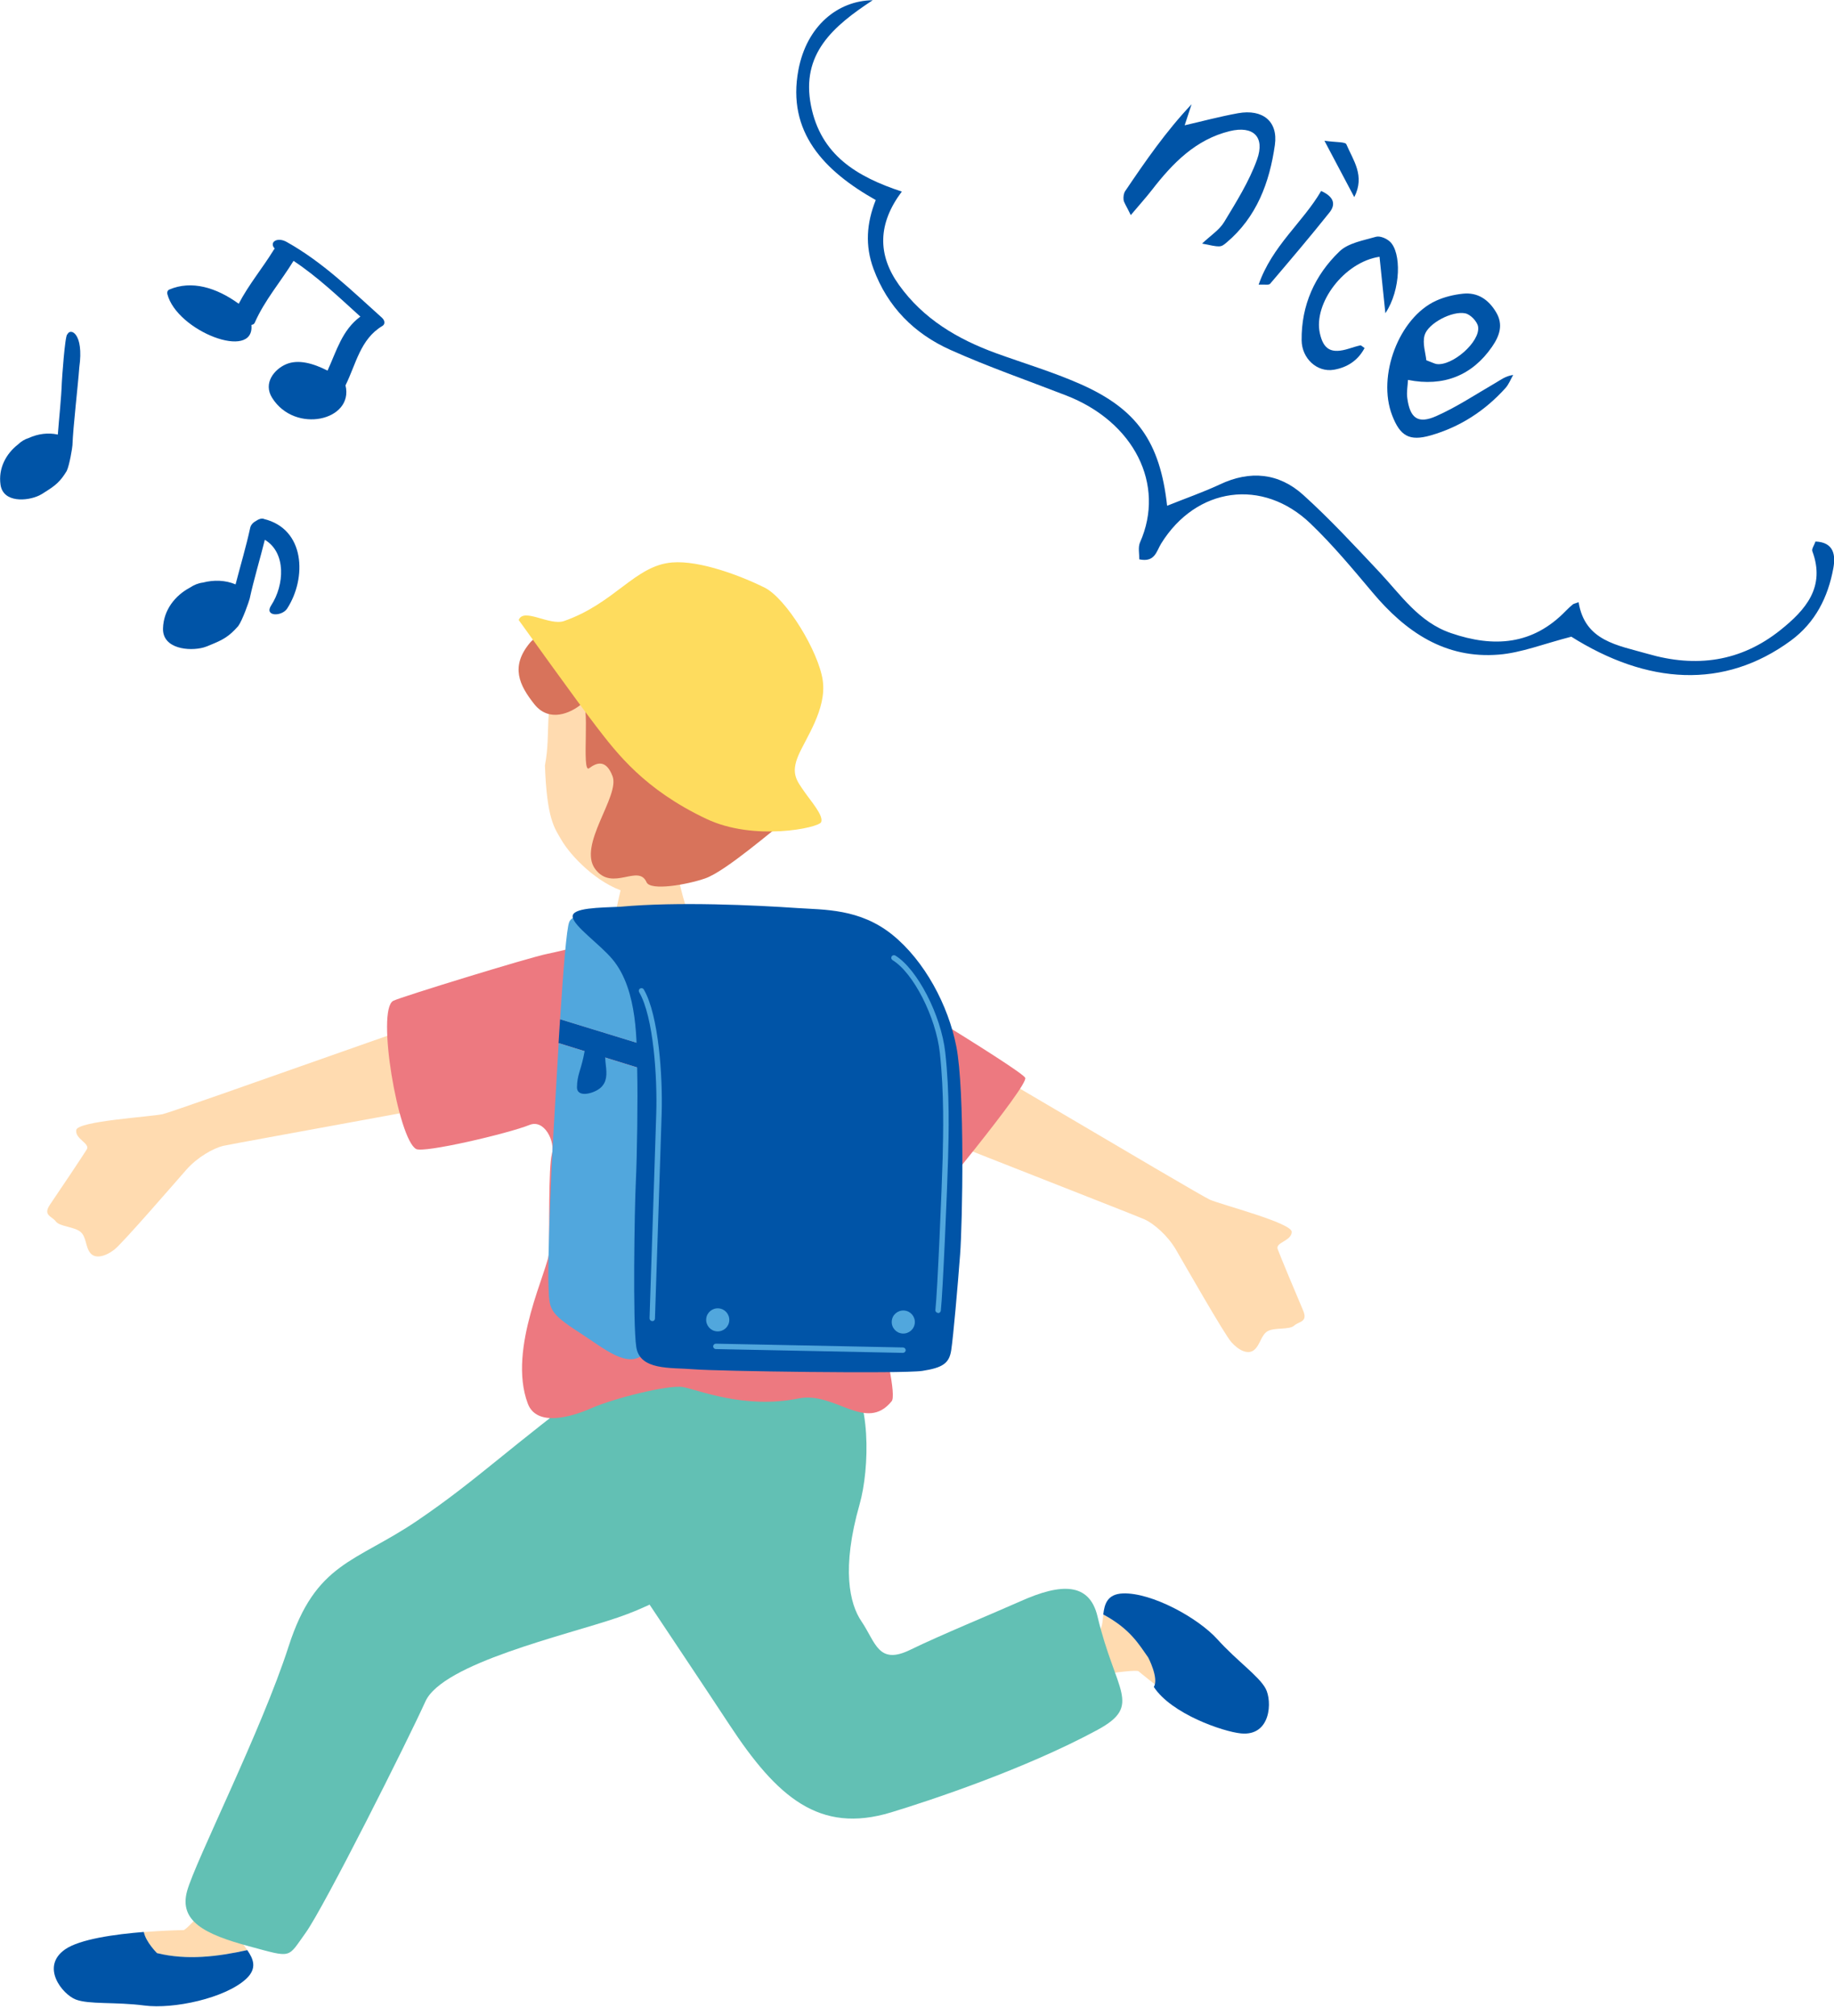 <svg width="141" height="155" viewBox="0 0 141 155" fill="none" xmlns="http://www.w3.org/2000/svg">
<g clip-path="url(#clip0_361_1871)">
<path d="M18.485 148.651C18.31 149.008 18.676 149.432 19.009 149.922C16.703 150.428 14.388 150.719 12.073 150.162C12.073 150.162 11.207 149.307 11.057 148.535C12.539 148.418 13.78 148.385 14.104 148.385C14.454 148.385 17.794 144.432 21.566 139.815C22.832 140.778 24.081 141.733 25.322 142.697C21.874 145.537 18.668 148.261 18.476 148.659L18.485 148.651Z" fill="#FFDBB0"/>
<path d="M18.918 152.139C19.826 151.3 19.443 150.553 19.01 149.922C16.703 150.428 14.388 150.719 12.073 150.154C12.073 150.154 11.207 149.299 11.057 148.526C8.859 148.701 6.127 149.075 4.995 149.872C3.096 151.209 4.795 153.318 5.819 153.717C6.835 154.115 8.867 153.891 11.107 154.182C13.347 154.472 17.303 153.625 18.918 152.139Z" fill="#0054A7"/>
<path d="M46.126 106.107C39.089 111.297 36.774 113.722 32.036 116.936C27.306 120.133 24.275 120.1 22.193 126.561C20.111 133.03 15.023 143.07 14.382 145.387C13.749 147.704 15.756 148.709 19.137 149.623C22.518 150.536 22.076 150.561 23.492 148.601C24.908 146.641 31.378 133.753 32.702 130.813C34.026 127.873 43.428 125.739 47.475 124.36C51.522 122.982 55.411 120.407 58.234 117.036C61.057 113.664 59.308 109.03 46.126 106.09V106.107Z" fill="#62C0B4"/>
<path d="M84.388 125.432C84.754 125.274 84.754 124.717 84.821 124.128C86.903 125.241 88.843 126.528 90.234 128.463C90.234 128.463 90.334 129.675 89.942 130.356C88.743 129.484 87.785 128.695 87.536 128.488C87.269 128.263 82.148 129.086 76.269 130.132C75.936 128.587 75.619 127.043 75.303 125.506C79.775 125.598 83.98 125.614 84.396 125.44L84.388 125.432Z" fill="#FFDBB0"/>
<path d="M86.344 122.5C85.103 122.542 84.912 123.355 84.82 124.119C86.902 125.232 87.56 126.42 88.276 127.425C88.276 127.425 89.109 129.011 88.709 129.692C90.058 131.76 94.03 133.13 95.413 133.263C97.719 133.487 97.819 130.78 97.303 129.816C96.787 128.853 95.105 127.699 93.597 126.029C92.09 124.36 88.534 122.425 86.336 122.5H86.344Z" fill="#0054A7"/>
<path d="M42.418 111.87C43.718 114.137 52.52 127.176 56.075 132.59C59.739 138.162 62.987 141.011 68.508 139.333C71.465 138.436 78.818 136.003 84.38 132.989C87.87 131.095 85.754 130.082 84.38 124.277C83.756 121.636 81.566 121.711 78.484 123.09C76.436 124.003 72.256 125.722 69.982 126.835C67.517 128.039 67.326 126.262 66.227 124.643C65.319 123.306 64.678 120.598 66.085 115.657C66.868 112.908 67.009 107.303 64.961 105.409C62.904 103.516 58.574 101.448 52.769 102.777C45.741 104.396 41.403 103.499 42.418 111.862V111.87Z" fill="#62C0B4"/>
<path d="M48.066 66.685C48.382 66.685 51.53 66.577 51.921 66.544C52.08 67.192 52.587 69.559 52.987 70.348C53.379 71.137 54.836 73.902 55.227 74.292C54.519 75.372 46.367 75.33 44.793 74.292C45.617 73.894 47.116 71.203 47.349 70.057C47.583 68.911 48.057 67.117 48.057 66.685H48.066Z" fill="#FFDBB0"/>
<path d="M63.295 83.876C64.577 84.59 87.295 93.418 87.994 93.742C88.694 94.065 89.76 94.962 90.409 96.075C91.059 97.188 94.106 102.536 94.656 103.167C95.206 103.798 95.938 104.18 96.421 103.782C96.904 103.383 96.954 102.594 97.496 102.32C98.037 102.046 99.128 102.245 99.494 101.913C99.852 101.581 100.585 101.664 100.177 100.726C99.777 99.796 98.412 96.54 98.228 96.025C98.045 95.51 99.286 95.411 99.311 94.713C99.336 94.016 93.898 92.62 93.016 92.23C92.133 91.848 68.791 77.946 67.7 77.44C66.601 76.933 63.303 83.859 63.303 83.859L63.295 83.876Z" fill="#FFDBB0"/>
<path d="M43.293 83.162C41.903 83.618 17.903 87.912 17.154 88.094C16.404 88.277 15.18 88.958 14.331 89.921C13.481 90.885 9.451 95.552 8.793 96.067C8.127 96.582 7.335 96.814 6.944 96.332C6.553 95.851 6.653 95.07 6.17 94.688C5.687 94.306 4.579 94.298 4.288 93.899C3.996 93.501 3.272 93.442 3.846 92.604C4.421 91.765 6.386 88.834 6.669 88.368C6.952 87.903 5.753 87.563 5.862 86.874C5.97 86.184 11.582 85.861 12.515 85.653C13.456 85.445 39.046 76.294 40.221 76.011C41.395 75.729 43.293 83.153 43.293 83.153V83.162Z" fill="#FFDBB0"/>
<path d="M53.27 73.196C54.403 72.997 55.169 72.382 56.185 72.382C57.201 72.382 62.189 72.449 63.455 73.196C64.72 73.944 78.544 82.248 78.819 82.862C79.093 83.469 71.091 93.069 70.616 93.675C70.141 94.281 69.259 93.949 68.376 93.202C67.493 92.463 65.87 90.835 65.595 90.636C65.32 90.436 65.053 91.649 65.253 92.795C65.453 93.941 69.275 106.838 68.551 107.726C66.577 110.16 64.187 106.946 61.398 107.51C57.251 108.357 53.67 106.846 52.521 106.638C51.371 106.439 47.183 107.51 45.492 108.249C43.802 108.997 41.245 109.67 40.579 107.909C38.972 103.649 42.228 97.512 42.228 96.166C42.228 94.821 42.161 89.681 42.428 88.734C42.703 87.787 41.87 86.018 40.712 86.483C39.063 87.148 32.593 88.659 31.994 88.335C30.611 87.596 28.912 77.622 30.236 76.941C30.794 76.651 40.729 73.595 42.086 73.329C43.444 73.055 45.342 72.482 46.15 72.706C46.966 72.93 49.673 75.496 53.262 73.196H53.27Z" fill="#ED7980"/>
<path d="M58.358 61.204C60.165 55.84 60.165 48.822 53.545 47.045C46.916 45.26 44.118 50.849 43.035 52.418C41.703 54.345 42.411 56.163 41.895 58.846C42.044 62.965 42.627 63.654 43.144 64.543C43.877 65.822 45.917 67.923 48.065 68.562C49.781 69.077 52.345 68.114 53.786 67.209C55.152 66.353 56.068 65.423 56.826 64.485C57.242 64.418 57.7 64.443 58.408 63.812C58.733 63.521 59.34 62.458 59.324 61.91C59.299 61.221 58.583 61.08 58.366 61.204H58.358Z" fill="#FFDBB0"/>
<path d="M55.644 47.668C60.066 50.832 60.79 55.632 60.748 58.181C60.732 59.328 61.181 62.583 60.382 63.123C59.583 63.654 55.81 66.984 54.211 67.532C52.796 68.022 50.006 68.504 49.706 67.823C49.082 66.395 47.1 68.562 45.776 66.835C44.368 64.991 47.683 61.213 47.091 59.668C46.608 58.414 45.925 58.58 45.293 59.062C44.66 59.543 45.451 53.514 44.676 54.154C43.902 54.793 42.236 55.59 41.079 54.137C39.921 52.676 39.214 51.239 40.754 49.404C42.303 47.577 52.379 45.642 55.635 47.668H55.644Z" fill="#D8735B"/>
<path d="M43.06 78.353L51.013 80.795C51.013 81.418 51.004 82.049 50.988 82.68L42.943 80.189C42.985 79.574 43.018 78.959 43.06 78.345V78.353Z" fill="#0054A7"/>
<path d="M43.76 70.887C44.176 69.949 46.258 70.613 47.424 70.705C48.915 71.22 49.773 73.371 50.539 75.413C50.913 76.402 51.013 78.528 51.013 80.803L43.06 78.362C43.294 74.716 43.56 71.344 43.76 70.896V70.887Z" fill="#51A7DD"/>
<path d="M50.988 82.68C50.946 84.482 50.855 86.226 50.788 87.422C50.621 90.561 50.846 102.835 49.555 104.056C48.256 105.285 46.458 103.674 44.584 102.47C42.136 100.892 42.236 100.634 42.169 98.799C42.094 96.955 42.369 90.104 42.51 87.779C42.577 86.757 42.744 83.552 42.952 80.197L50.996 82.688L50.988 82.68Z" fill="#51A7DD"/>
<path d="M47.708 69.708C52.138 69.301 58.108 69.592 61.273 69.808C63.363 69.949 66.094 69.841 68.601 71.859C71.099 73.877 72.906 77.299 73.522 80.446C74.189 83.818 73.997 94.024 73.814 96.449C73.631 98.874 73.289 102.777 73.131 103.798C72.981 104.82 72.457 105.152 70.908 105.393C69.35 105.625 55.102 105.418 53.32 105.268C51.538 105.119 49.181 105.376 48.915 103.541C48.64 101.706 48.782 92.919 48.882 90.893C48.982 88.867 49.04 84.44 48.99 82.348C48.94 80.263 49.081 76.128 47.083 73.744C46.117 72.59 44.127 71.22 44.027 70.497C43.927 69.775 46.109 69.783 47.716 69.708H47.708Z" fill="#0054A7"/>
<path d="M68.559 101.573C68.525 102.063 68.892 102.486 69.383 102.519C69.874 102.553 70.299 102.187 70.332 101.697C70.366 101.207 69.999 100.784 69.508 100.751C69.017 100.717 68.592 101.083 68.559 101.573Z" fill="#51A7DD"/>
<path d="M54.293 101.407C54.26 101.897 54.626 102.32 55.117 102.353C55.609 102.387 56.034 102.021 56.067 101.531C56.1 101.041 55.734 100.618 55.242 100.584C54.751 100.551 54.326 100.917 54.293 101.407Z" fill="#51A7DD"/>
<path d="M72.115 100.95C72.223 100.95 72.314 100.875 72.331 100.767C72.489 99.364 72.831 91.25 72.889 89.041C72.939 87.181 73.022 84.067 72.673 80.911C72.356 78.046 70.524 74.5 68.834 73.462C68.734 73.404 68.609 73.437 68.55 73.528C68.492 73.628 68.525 73.752 68.617 73.811C70.224 74.79 71.956 78.195 72.256 80.944C72.598 84.067 72.514 87.164 72.473 89.016C72.414 91.217 72.073 99.305 71.915 100.701C71.898 100.817 71.981 100.917 72.098 100.933C72.098 100.933 72.106 100.933 72.115 100.933V100.95Z" fill="#51A7DD"/>
<path d="M55.026 103.715L69.416 104.006C69.532 104.006 69.624 103.915 69.632 103.807C69.632 103.69 69.549 103.607 69.433 103.591L55.043 103.3C54.926 103.3 54.834 103.391 54.826 103.499C54.826 103.616 54.91 103.707 55.026 103.715Z" fill="#51A7DD"/>
<path d="M50.137 101.564C50.271 101.573 50.354 101.481 50.354 101.365L50.454 98.317C50.587 94.215 50.82 87.339 50.87 85.587C50.953 82.846 50.654 78.054 49.496 76.07C49.438 75.97 49.313 75.937 49.213 75.995C49.113 76.053 49.08 76.177 49.138 76.277C50.254 78.179 50.537 82.879 50.454 85.57C50.404 87.322 50.171 94.19 50.037 98.301L49.938 101.348C49.938 101.465 50.021 101.556 50.137 101.564Z" fill="#51A7DD"/>
<path d="M46.616 79.84C46.516 80.305 46.483 81.127 46.575 81.874C46.666 82.613 46.658 83.162 46.2 83.602C45.742 84.042 44.343 84.465 44.359 83.568C44.376 82.671 44.626 82.323 44.851 81.293C45.076 80.263 45.109 79.433 45.559 79.383C46.008 79.333 46.691 79.258 46.616 79.848V79.84Z" fill="#0054A7"/>
<path d="M39.879 47.668C39.879 47.668 44.376 53.946 45.841 55.848C47.432 57.916 49.53 60.689 54.294 62.948C57.974 64.701 62.946 63.646 63.129 63.206C63.337 62.699 62.346 61.603 61.805 60.814C61.264 60.025 60.797 59.477 61.364 58.115C61.938 56.753 63.57 54.519 63.254 52.31C62.938 50.109 60.464 45.999 58.757 45.16C57.042 44.313 53.836 43.059 51.662 43.242C48.814 43.483 47.282 46.372 43.368 47.743C42.252 48.133 40.262 46.688 39.879 47.66V47.668Z" fill="#FEDC5E"/>
<path d="M69.335 14.724C67.478 17.199 67.453 19.582 69.11 21.899C70.984 24.523 73.632 26.084 76.605 27.164C78.762 27.945 80.96 28.601 83.05 29.523C87.414 31.449 89.188 33.982 89.729 38.882C91.111 38.325 92.477 37.852 93.776 37.246C96.108 36.141 98.315 36.357 100.188 38.043C102.237 39.895 104.127 41.938 106.026 43.956C107.7 45.733 109.074 47.826 111.555 48.673C114.836 49.802 117.842 49.595 120.382 46.962C120.549 46.788 120.732 46.622 120.924 46.464C120.982 46.414 121.073 46.406 121.365 46.298C121.848 49.296 124.371 49.603 126.678 50.267C130.392 51.347 133.823 50.882 136.879 48.44C138.811 46.896 140.36 45.143 139.336 42.378C139.269 42.204 139.469 41.938 139.577 41.631C141.018 41.689 141.126 42.71 140.951 43.673C140.543 45.899 139.577 47.851 137.687 49.246C132.54 53.024 126.645 52.642 120.749 48.914C120.615 48.831 120.441 48.814 120.84 48.939C118.65 49.503 116.968 50.184 115.236 50.325C111.106 50.666 108.066 48.581 105.518 45.542C103.994 43.732 102.47 41.896 100.763 40.26C97.074 36.714 91.961 37.445 89.271 41.788C88.905 42.378 88.796 43.258 87.589 43.001C87.597 42.577 87.481 42.071 87.647 41.697C89.621 37.254 87.189 32.429 81.968 30.403C78.995 29.248 75.972 28.202 73.066 26.898C70.293 25.653 68.236 23.602 67.153 20.662C66.496 18.876 66.62 17.157 67.328 15.38C63.356 13.138 60.483 10.156 61.383 5.373C62.015 2.018 64.389 0.05 67.095 0.017C64.022 2.035 61.574 4.152 62.348 8.114C63.098 11.917 65.854 13.586 69.368 14.741L69.335 14.724Z" fill="#0054A7"/>
<path d="M108.249 29.199C108.224 29.672 108.133 30.137 108.191 30.577C108.391 32.147 109.007 32.62 110.423 31.989C112.013 31.283 113.479 30.303 114.986 29.431C115.377 29.207 115.727 28.916 116.335 28.825C116.144 29.157 116.002 29.539 115.752 29.822C114.178 31.574 112.255 32.828 109.981 33.476C108.349 33.941 107.641 33.517 107.033 31.939C105.859 28.908 107.55 24.424 110.406 23.12C111.047 22.829 111.763 22.655 112.463 22.58C113.612 22.455 114.445 23.037 115.019 24C115.602 24.963 115.278 25.835 114.711 26.657C113.187 28.866 110.981 29.755 108.249 29.207V29.199ZM109.656 27.696C110.148 27.878 110.289 27.961 110.439 27.986C111.647 28.161 113.82 26.276 113.637 25.113C113.57 24.714 113.054 24.174 112.654 24.091C111.663 23.875 109.781 24.855 109.523 25.777C109.348 26.408 109.607 27.156 109.656 27.696Z" fill="#0054A7"/>
<path d="M86.939 16.543C86.572 15.787 86.414 15.588 86.381 15.363C86.356 15.147 86.389 14.865 86.506 14.691C88.055 12.399 89.629 10.115 91.611 8.014C91.377 8.72 91.144 9.426 91.078 9.633C92.285 9.359 93.726 8.969 95.191 8.703C97.065 8.371 98.272 9.318 98.014 11.145C97.606 14.018 96.624 16.692 94.292 18.652C93.834 19.034 93.826 19.017 92.418 18.727C93.059 18.112 93.742 17.689 94.117 17.066C95.05 15.521 96.032 13.96 96.64 12.274C97.273 10.522 96.357 9.642 94.542 10.082C91.927 10.721 90.153 12.548 88.571 14.591C88.121 15.172 87.63 15.712 86.93 16.543H86.939Z" fill="#0054A7"/>
<path d="M106.508 24.075C106.325 22.281 106.192 21.019 106.059 19.74C103.327 20.147 100.97 23.327 101.47 25.611C101.753 26.898 102.361 27.222 103.719 26.799C104.01 26.707 104.293 26.616 104.593 26.55C104.643 26.541 104.709 26.624 104.909 26.757C104.401 27.721 103.569 28.252 102.544 28.426C101.262 28.642 100.088 27.563 100.071 26.168C100.038 23.477 101.079 21.16 102.977 19.333C103.652 18.677 104.818 18.486 105.792 18.203C106.092 18.12 106.591 18.328 106.85 18.569C107.749 19.383 107.716 22.273 106.517 24.067L106.508 24.075Z" fill="#0054A7"/>
<path d="M96.766 21.882C97.798 18.901 100.163 17.099 101.571 14.682C102.628 15.156 102.67 15.762 102.212 16.335C100.729 18.195 99.189 20.006 97.648 21.816C97.548 21.932 97.24 21.858 96.766 21.882Z" fill="#0054A7"/>
<path d="M101.836 10.821C102.744 10.954 103.427 10.896 103.51 11.095C104.035 12.332 104.959 13.503 104.118 15.156C103.427 13.844 102.736 12.54 101.828 10.829L101.836 10.821Z" fill="#0054A7"/>
<path d="M20.277 39.887C20.085 39.837 19.885 39.911 19.702 40.036C19.477 40.152 19.286 40.343 19.236 40.576C18.919 42.038 18.486 43.474 18.111 44.927C17.329 44.595 16.438 44.57 15.605 44.786C15.247 44.828 14.914 44.969 14.614 45.168C13.457 45.783 12.574 46.896 12.532 48.307C12.482 49.885 14.547 50.084 15.655 49.777C15.83 49.727 15.996 49.661 16.163 49.586C17.129 49.196 17.612 48.938 18.32 48.125C18.645 47.676 19.144 46.239 19.194 46.032C19.527 44.504 19.985 43.009 20.36 41.498C22.017 42.486 21.867 44.977 20.851 46.538C20.285 47.402 21.659 47.419 22.075 46.788C23.599 44.429 23.466 40.659 20.277 39.895V39.887Z" fill="#0054A7"/>
<path d="M26.564 29.622C27.38 27.978 27.697 26.068 29.404 25.055C29.612 24.93 29.604 24.648 29.37 24.432C27.047 22.347 24.807 20.147 22.042 18.602C21.309 18.187 20.66 18.627 21.126 19.117C21.093 19.142 21.068 19.167 21.051 19.2C20.185 20.612 19.119 21.882 18.353 23.352C16.638 22.107 14.731 21.525 13.007 22.264C12.882 22.323 12.832 22.464 12.866 22.605C13.598 25.462 19.594 27.787 19.328 24.98C19.444 24.963 19.544 24.913 19.586 24.806C20.352 23.07 21.584 21.658 22.567 20.055C24.432 21.293 26.056 22.846 27.705 24.34C26.298 25.379 25.881 26.965 25.182 28.493C24.108 27.945 22.942 27.596 21.992 28.003C21.101 28.385 20.202 29.448 20.927 30.594C22.684 33.384 27.214 32.33 26.564 29.631V29.622Z" fill="#0054A7"/>
<path d="M5.17 25.703C4.987 25.844 4.762 29.182 4.754 29.39C4.704 30.735 4.546 32.072 4.446 33.409C3.696 33.243 2.914 33.351 2.206 33.675C1.898 33.766 1.623 33.941 1.39 34.165C0.457 34.887 -0.142 36.017 0.041 37.271C0.249 38.674 2.106 38.533 3.03 38.084C3.18 38.01 3.313 37.927 3.447 37.835C4.238 37.345 4.629 37.038 5.129 36.208C5.345 35.759 5.562 34.414 5.57 34.223C5.62 32.819 5.995 29.647 6.095 28.252C6.47 25.595 5.395 25.179 5.179 25.711L5.17 25.703Z" fill="#0054A7"/>
</g>
<defs>
<clipPath id="clip0_361_1871">
<rect width="141" height="154.248" fill="white"/>
</clipPath>
</defs>
</svg>
